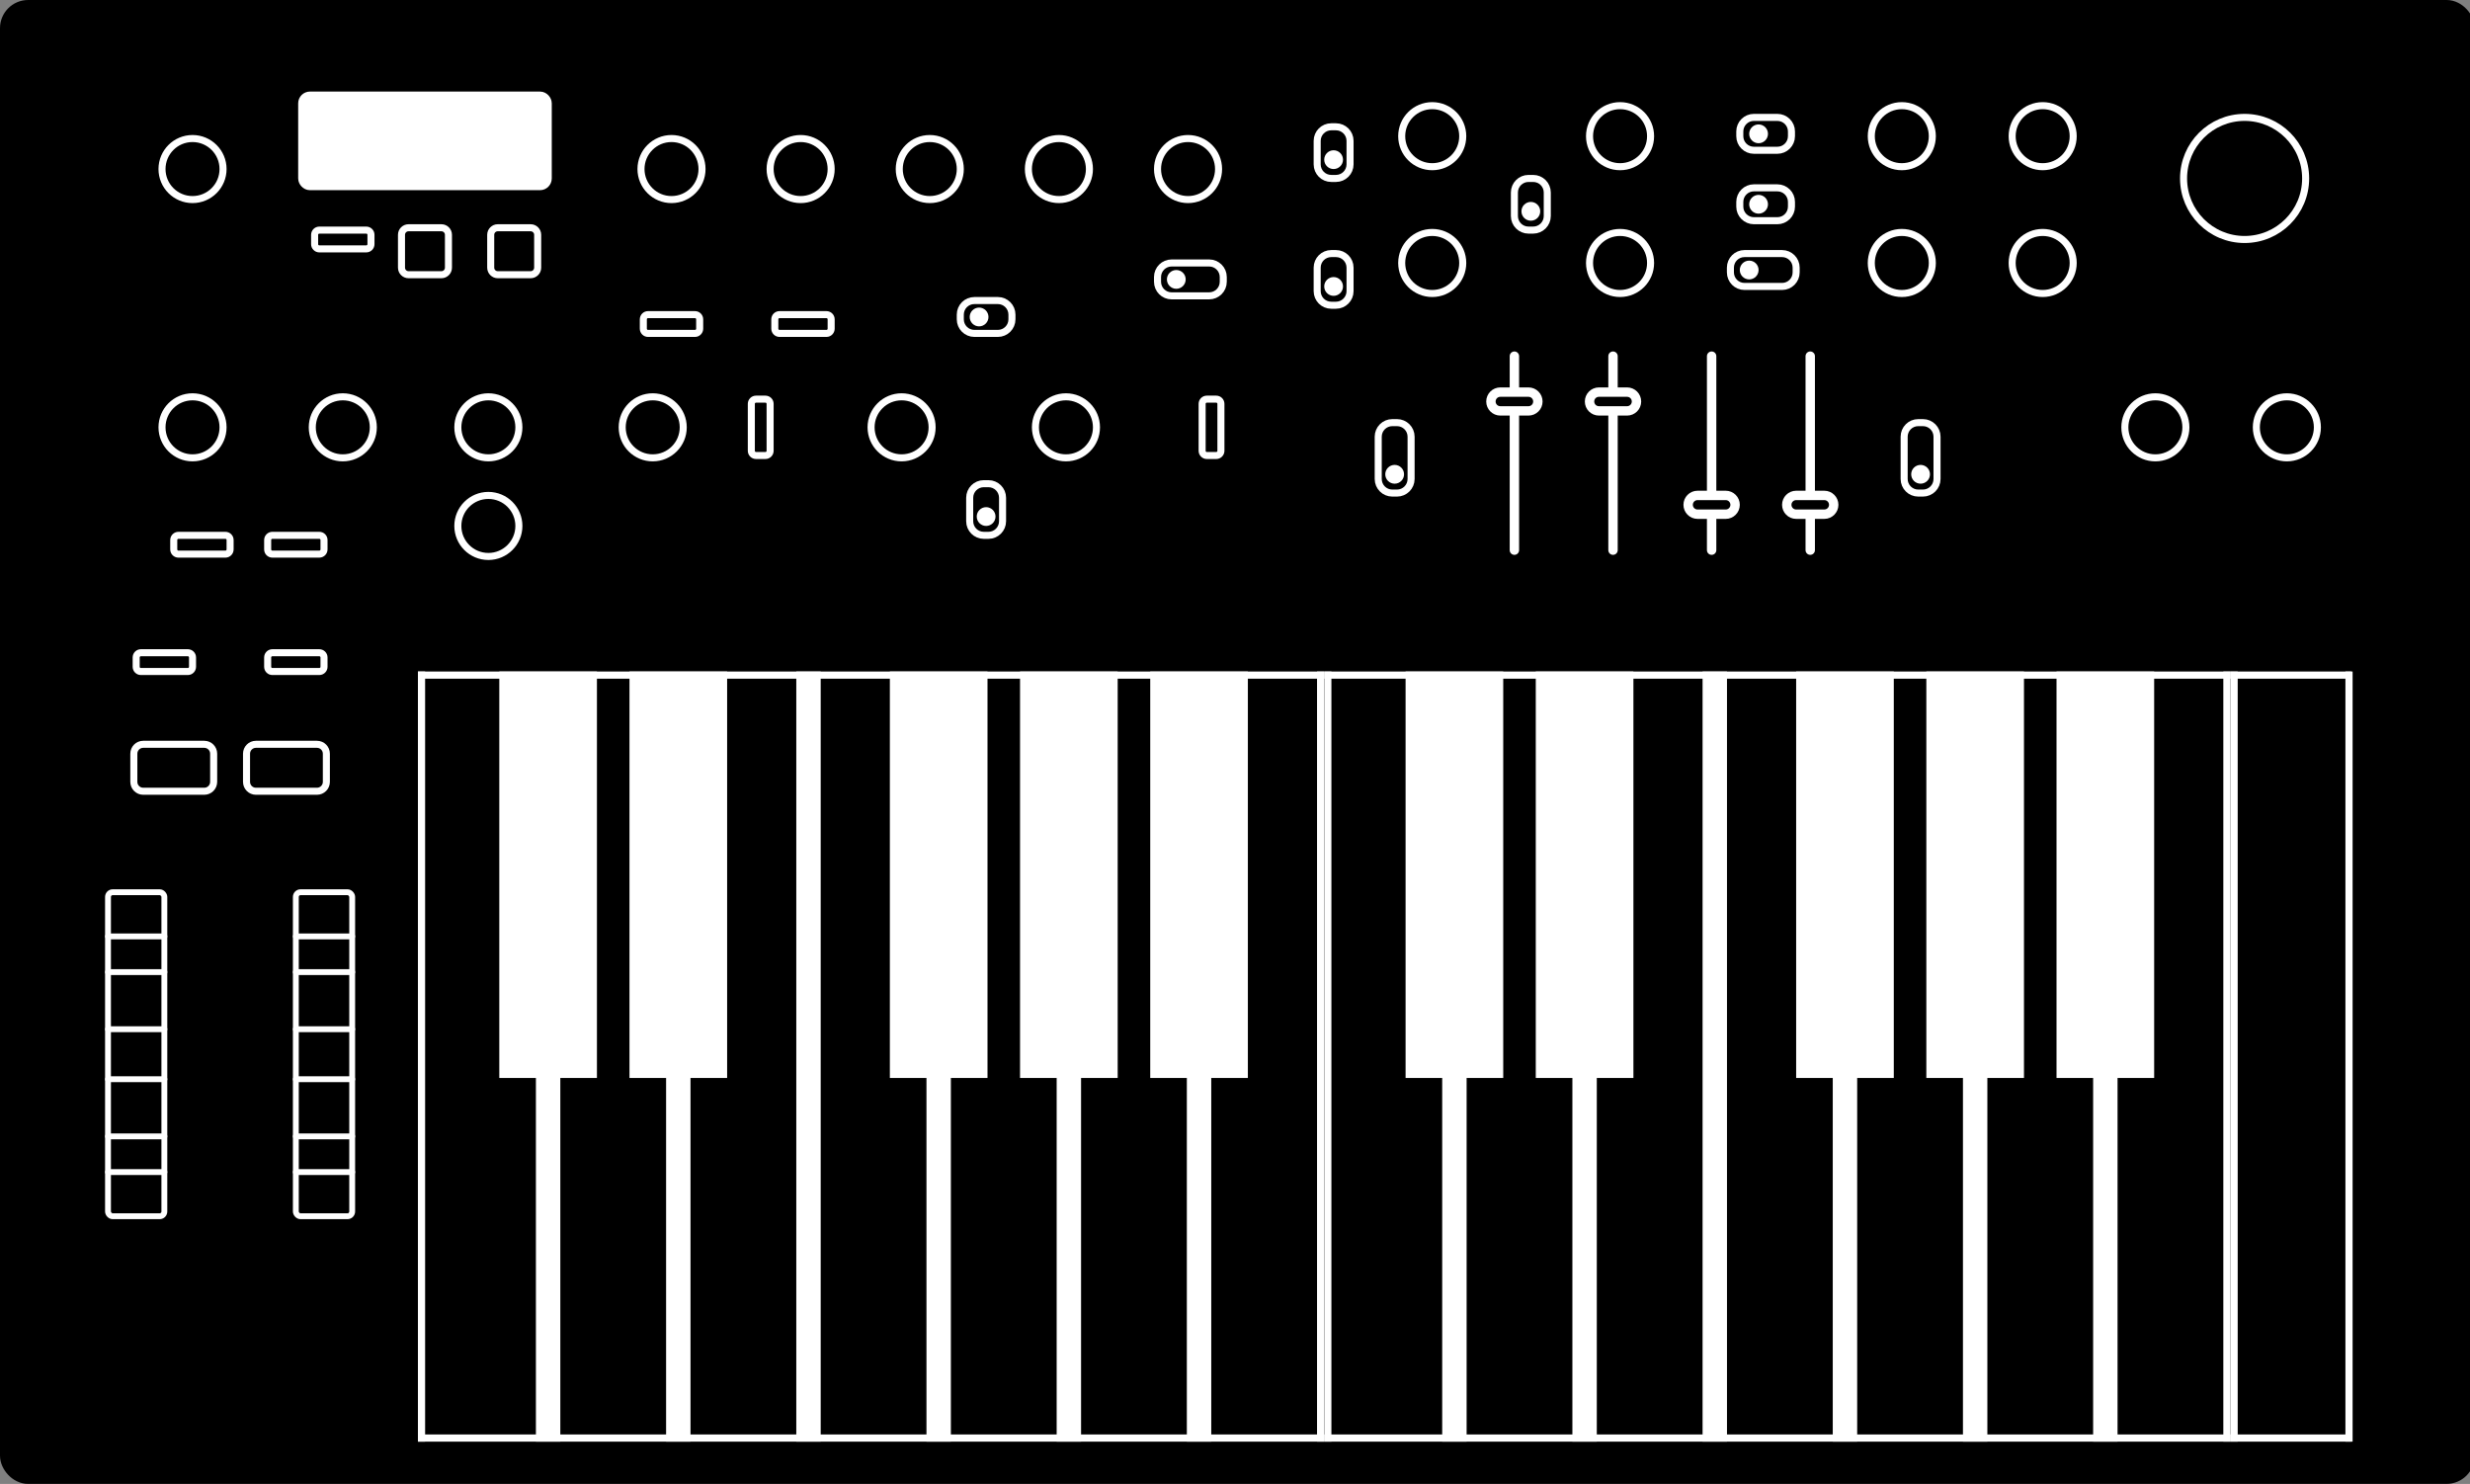 <?xml version="1.0" encoding="UTF-8"?>
<svg width="526px" height="316px" viewBox="0 0 526 316" version="1.1" xmlns="http://www.w3.org/2000/svg" xmlns:xlink="http://www.w3.org/1999/xlink">
    <rect x="0" y="0" width="526" height="316" fill="#808080" stroke="none"/>
    <title>bass-station-ii</title>
    <defs>
        <path d="M0,0 L193,0 L193,164 L0,164 L0,0 Z" id="path-1"></path>
        <path d="M0,0 L193,0 L193,164 L0,164 L0,0 Z" id="path-2"></path>
    </defs>
    <g id="bass-station-ii" stroke="none" fill="none" fill-rule="evenodd">
        <rect id="Rectangle" stroke="#000000" stroke-width="4" fill="#000000" x="2" y="2" width="523" height="312" rx="4"></rect>
        <g id="Group" stroke-width="1" transform="translate(33, 21)" fill="#000000" stroke="#FFFFFF">
            <circle id="Oval" stroke-width="1.5" cx="194" cy="70" r="6.5"></circle>
            <circle id="Oval" stroke-width="1.5" cx="159" cy="70" r="6.5"></circle>
            <circle id="Oval" stroke-width="1.5" cx="106" cy="70" r="6.5"></circle>
            <circle id="Oval" stroke-width="1.5" cx="71" cy="70" r="6.5"></circle>
            <circle id="Oval" stroke-width="1.5" cx="71" cy="91" r="6.5"></circle>
            <circle id="Oval" stroke-width="1.5" cx="40" cy="70" r="6.5"></circle>
            <circle id="Oval" stroke-width="1.5" cx="8" cy="70" r="6.5"></circle>
            <circle id="Oval" stroke-width="1.5" cx="8" cy="15" r="6.5"></circle>
            <circle id="Oval" stroke-width="1.5" cx="110" cy="15" r="6.5"></circle>
            <circle id="Oval" stroke-width="1.5" cx="137.5" cy="15" r="6.5"></circle>
            <circle id="Oval" stroke-width="1.5" cx="165" cy="15" r="6.5"></circle>
            <circle id="Oval" stroke-width="1.5" cx="192.5" cy="15" r="6.5"></circle>
            <circle id="Oval" stroke-width="1.5" cx="220" cy="15" r="6.5"></circle>
            <circle id="Oval" stroke-width="1.5" cx="272" cy="8" r="6.5"></circle>
            <circle id="Oval" stroke-width="1.5" cx="312" cy="8" r="6.5"></circle>
            <circle id="Oval" stroke-width="1.5" cx="272" cy="35" r="6.5"></circle>
            <circle id="Oval" stroke-width="1.5" cx="312" cy="35" r="6.5"></circle>
            <circle id="Oval" stroke-width="1.5" cx="372" cy="8" r="6.5"></circle>
            <circle id="Oval" stroke-width="1.5" cx="372" cy="35" r="6.5"></circle>
            <circle id="Oval" stroke-width="1.5" cx="402" cy="8" r="6.5"></circle>
            <circle id="Oval" stroke-width="1.5" cx="402" cy="35" r="6.5"></circle>
            <circle id="Oval" stroke-width="1.5" cx="445" cy="17" r="13"></circle>
            <circle id="Oval" stroke-width="1.5" cx="426" cy="70" r="6.5"></circle>
            <circle id="Oval" stroke-width="1.5" cx="454" cy="70" r="6.5"></circle>
        </g>
        <g id="Group" stroke-width="1" transform="translate(89, 143)">
            <g id="Keyboard-octave-2-Copy" xlink:href="#path-1">
                <use fill="#000000" fill-rule="evenodd" xlink:href="#path-1"></use>
                <path d="M176.741,0 L176.741,86.556 L168.944,86.556 L168.944,164 L163.745,164 L163.745,86.556 L155.948,86.556 L155.948,0 L176.741,0 Z M149.017,0 L149.017,86.556 L141.22,86.556 L141.22,164 L136.021,164 L136.021,86.556 L128.224,86.556 L128.224,0 L149.017,0 Z M121.293,0 L121.293,86.556 L113.496,86.556 L113.496,164 L108.297,164 L108.297,86.556 L100.5,86.556 L100.5,0 L121.293,0 Z M85.771,0 L85.771,164 L80.573,164 L80.573,0 L85.771,0 Z M65.845,0 L65.845,86.556 L58.047,86.556 L58.047,164 L52.849,164 L52.849,86.556 L45.052,86.556 L45.052,0 L65.845,0 Z M38.121,0 L38.121,86.556 L30.323,86.556 L30.323,164 L25.125,164 L25.125,86.556 L17.328,86.556 L17.328,0 L38.121,0 Z" id="Combined-Shape" fill="#FFFFFF" fill-rule="nonzero"></path>
                <rect id="Rectangle" fill="#FFFFFF" fill-rule="evenodd" x="0" y="0" width="1.53" height="164"></rect>
                <rect id="Rectangle-Copy" fill="#FFFFFF" fill-rule="evenodd" x="0" y="0" width="193" height="1.53"></rect>
                <rect id="Rectangle-Copy-2" fill="#FFFFFF" fill-rule="evenodd" x="0" y="162.47" width="193" height="1.53"></rect>
                <rect id="Rectangle-Copy" fill="#FFFFFF" fill-rule="evenodd" x="191.47" y="0" width="1.53" height="164"></rect>
            </g>
            <g id="Keyboard-octave-2-Copy-2" transform="translate(193, 0)" xlink:href="#path-2">
                <use fill="#000000" fill-rule="evenodd" xlink:href="#path-2"></use>
                <path d="M176.741,0 L176.741,86.556 L168.944,86.556 L168.944,164 L163.745,164 L163.745,86.556 L155.948,86.556 L155.948,0 L176.741,0 Z M149.017,0 L149.017,86.556 L141.22,86.556 L141.22,164 L136.021,164 L136.021,86.556 L128.224,86.556 L128.224,0 L149.017,0 Z M121.293,0 L121.293,86.556 L113.496,86.556 L113.496,164 L108.297,164 L108.297,86.556 L100.5,86.556 L100.5,0 L121.293,0 Z M85.771,0 L85.771,164 L80.573,164 L80.573,0 L85.771,0 Z M65.845,0 L65.845,86.556 L58.047,86.556 L58.047,164 L52.849,164 L52.849,86.556 L45.052,86.556 L45.052,0 L65.845,0 Z M38.121,0 L38.121,86.556 L30.323,86.556 L30.323,164 L25.125,164 L25.125,86.556 L17.328,86.556 L17.328,0 L38.121,0 Z" id="Combined-Shape" fill="#FFFFFF" fill-rule="nonzero"></path>
                <rect id="Rectangle" fill="#FFFFFF" fill-rule="evenodd" x="0" y="0" width="1.53" height="164"></rect>
                <rect id="Rectangle-Copy" fill="#FFFFFF" fill-rule="evenodd" x="0" y="0" width="193" height="1.53"></rect>
                <rect id="Rectangle-Copy-2" fill="#FFFFFF" fill-rule="evenodd" x="0" y="162.47" width="193" height="1.53"></rect>
                <rect id="Rectangle-Copy" fill="#FFFFFF" fill-rule="evenodd" x="191.47" y="0" width="1.53" height="164"></rect>
            </g>
            <g transform="translate(386, 0)" fill="#FFFFFF">
                <rect id="Rectangle" x="0" y="0" width="1.53" height="164"></rect>
                <rect id="Rectangle-Copy" x="0" y="0" width="25.707" height="1.53"></rect>
                <rect id="Rectangle-Copy-2" x="0" y="162.47" width="25.707" height="1.53"></rect>
                <rect id="Rectangle-Copy" x="24.47" y="0" width="1.53" height="164"></rect>
            </g>
        </g>
        <g id="Group" stroke-width="1" transform="translate(21, 188)" stroke="#FFFFFF" stroke-linecap="round">
            <rect id="Rectangle-2" stroke-width="1.25" fill="#000000" x="2" y="2" width="12" height="69" rx="1"></rect>
            <line x1="2" y1="11.406" x2="14" y2="11.406" id="Line-Copy-3" stroke-width="1.25" transform="translate(8, 11.406) scale(1, -1) translate(-8, -11.406)"></line>
            <line x1="2" y1="61.594" x2="14" y2="61.594" id="Line-Copy-8" stroke-width="1.25" transform="translate(8, 61.594) scale(1, -1) translate(-8, -61.594)"></line>
            <line x1="2" y1="19.01" x2="14" y2="19.01" id="Line-Copy-4" stroke-width="1.25" transform="translate(8, 19.01) scale(1, -1) translate(-8, -19.01)"></line>
            <line x1="2" y1="53.989" x2="14" y2="53.989" id="Line-Copy-7" stroke-width="1.25" transform="translate(8, 53.989) scale(1, -1) translate(-8, -53.989)"></line>
            <line x1="2" y1="31.177" x2="14" y2="31.177" id="Line-Copy-5" stroke-width="1.25" transform="translate(8, 31.177) scale(1, -1) translate(-8, -31.177)"></line>
            <line x1="2" y1="41.823" x2="14" y2="41.823" id="Line-Copy-6" stroke-width="1.25" transform="translate(8, 41.823) scale(1, -1) translate(-8, -41.823)"></line>
            <rect id="Rectangle-2" stroke-width="1.25" fill="#000000" x="42" y="2" width="12" height="69" rx="1"></rect>
            <line x1="42" y1="11.406" x2="54" y2="11.406" id="Line-Copy-3" stroke-width="1.25" transform="translate(48, 11.406) scale(1, -1) translate(-48, -11.406)"></line>
            <line x1="42" y1="61.594" x2="54" y2="61.594" id="Line-Copy-8" stroke-width="1.25" transform="translate(48, 61.594) scale(1, -1) translate(-48, -61.594)"></line>
            <line x1="42" y1="19.01" x2="54" y2="19.01" id="Line-Copy-4" stroke-width="1.25" transform="translate(48, 19.01) scale(1, -1) translate(-48, -19.01)"></line>
            <line x1="42" y1="53.989" x2="54" y2="53.989" id="Line-Copy-7" stroke-width="1.25" transform="translate(48, 53.989) scale(1, -1) translate(-48, -53.989)"></line>
            <line x1="42" y1="31.177" x2="54" y2="31.177" id="Line-Copy-5" stroke-width="1.25" transform="translate(48, 31.177) scale(1, -1) translate(-48, -31.177)"></line>
            <line x1="42" y1="41.823" x2="54" y2="41.823" id="Line-Copy-6" stroke-width="1.25" transform="translate(48, 41.823) scale(1, -1) translate(-48, -41.823)"></line>
        </g>
        <g id="Group" stroke-width="1" transform="translate(29, 49)" fill="#000000" stroke="#FFFFFF" stroke-linecap="round">
            <path d="M38,3 L38,1 C38,0.448 38.448,1.11022302e-16 39,0 L49,0 C49.552,0 50,0.448 50,1 L50,3 C50,3.552 49.552,4 49,4 L39,4 C38.448,4 38,3.552 38,3 Z" id="Path" stroke-width="1.5"></path>
            <path d="M108,21 L108,19 C108,18.448 108.448,18 109,18 L119,18 C119.552,18 120,18.448 120,19 L120,21 C120,21.552 119.552,22 119,22 L109,22 C108.448,22 108,21.552 108,21 Z" id="Path" stroke-width="1.5"></path>
            <path d="M136,21 L136,19 C136,18.448 136.448,18 137,18 L147,18 C147.552,18 148,18.448 148,19 L148,21 C148,21.552 147.552,22 147,22 L137,22 C136.448,22 136,21.552 136,21 Z" id="Path" stroke-width="1.5"></path>
            <path d="M127,43 L127,41 C127,40.448 127.448,40 128,40 L138,40 C138.552,40 139,40.448 139,41 L139,43 C139,43.552 138.552,44 138,44 L128,44 C127.448,44 127,43.552 127,43 Z" id="Path" stroke-width="1.5" transform="translate(133, 42) rotate(90) translate(-133, -42)"></path>
            <path d="M223,43 L223,41 C223,40.448 223.448,40 224,40 L234,40 C234.552,40 235,40.448 235,41 L235,43 C235,43.552 234.552,44 234,44 L224,44 C223.448,44 223,43.552 223,43 Z" id="Path" stroke-width="1.5" transform="translate(229, 42) rotate(90) translate(-229, -42)"></path>
            <path d="M8,68 L8,66 C8,65.448 8.448,65 9,65 L19,65 C19.552,65 20,65.448 20,66 L20,68 C20,68.552 19.552,69 19,69 L9,69 C8.448,69 8,68.552 8,68 Z" id="Path" stroke-width="1.5"></path>
            <path d="M28,68 L28,66 C28,65.448 28.448,65 29,65 L39,65 C39.552,65 40,65.448 40,66 L40,68 C40,68.552 39.552,69 39,69 L29,69 C28.448,69 28,68.552 28,68 Z" id="Path" stroke-width="1.5"></path>
            <path d="M0,93 L0,91 C0,90.448 0.448,90 1,90 L11,90 C11.552,90 12,90.448 12,91 L12,93 C12,93.552 11.552,94 11,94 L1,94 C0.448,94 0,93.552 0,93 Z" id="Path" stroke-width="1.5"></path>
            <path d="M28,93 L28,91 C28,90.448 28.448,90 29,90 L39,90 C39.552,90 40,90.448 40,91 L40,93 C40,93.552 39.552,94 39,94 L29,94 C28.448,94 28,93.552 28,93 Z" id="Path" stroke-width="1.5"></path>
        </g>
        <g id="Group" stroke-width="1" transform="translate(27, 157)" fill="#000000" stroke="#FFFFFF" stroke-linecap="round">
            <path d="M1.5,9.5 L1.5,3.5 C1.5,2.395 2.395,1.5 3.5,1.5 L16.5,1.5 C17.605,1.5 18.5,2.395 18.5,3.5 L18.5,9.5 C18.5,10.605 17.605,11.5 16.5,11.5 L3.5,11.5 C2.395,11.5 1.5,10.605 1.5,9.5 Z" id="Path" stroke-width="1.5"></path>
            <path d="M25.5,9.5 L25.5,3.5 C25.5,2.395 26.395,1.5 27.5,1.5 L40.5,1.5 C41.605,1.5 42.5,2.395 42.5,3.5 L42.5,9.5 C42.5,10.605 41.605,11.5 40.5,11.5 L27.5,11.5 C26.395,11.5 25.5,10.605 25.5,9.5 Z" id="Path" stroke-width="1.5"></path>
        </g>
        <g id="Group" stroke-width="1" transform="translate(84, 47)" fill="#000000" stroke="#FFFFFF" stroke-linecap="round">
            <path d="M1.5,10 L1.5,3 C1.5,2.172 2.172,1.5 3,1.5 L10,1.5 C10.828,1.5 11.5,2.172 11.5,3 L11.5,10 C11.5,10.828 10.828,11.5 10,11.5 L3,11.5 C2.172,11.5 1.5,10.828 1.5,10 Z" id="Path" stroke-width="1.5"></path>
            <path d="M20.5,10 L20.5,3 C20.5,2.172 21.172,1.5 22,1.5 L29,1.5 C29.828,1.5 30.5,2.172 30.5,3 L30.5,10 C30.5,10.828 29.828,11.5 29,11.5 L22,11.5 C21.172,11.5 20.5,10.828 20.5,10 Z" id="Path" stroke-width="1.5"></path>
        </g>
        <g id="Group" stroke-width="1" transform="translate(204, 24)">
            <path d="M2.5,87 L2.5,82 C2.5,80.343 3.843,79 5.5,79 L6.5,79 C8.157,79 9.5,80.343 9.5,82 L9.5,87 C9.5,88.657 8.157,90 6.5,90 L5.5,90 C3.843,90 2.5,88.657 2.5,87 Z" id="Path" stroke="#FFFFFF" stroke-width="1.5" fill="#000000" stroke-linecap="round"></path>
            <circle id="Oval" fill="#FFFFFF" cx="6" cy="86" r="2"></circle>
            <path d="M201.5,78 L201.5,69 C201.5,67.343 202.843,66 204.5,66 L205.5,66 C207.157,66 208.5,67.343 208.5,69 L208.5,78 C208.5,79.657 207.157,81 205.5,81 L204.5,81 C202.843,81 201.5,79.657 201.5,78 Z" id="Path" stroke="#FFFFFF" stroke-width="1.5" fill="#000000" stroke-linecap="round"></path>
            <circle id="Oval" fill="#FFFFFF" cx="205" cy="77" r="2"></circle>
            <path d="M89.5,78 L89.5,69 C89.5,67.343 90.843,66 92.5,66 L93.5,66 C95.157,66 96.5,67.343 96.5,69 L96.5,78 C96.5,79.657 95.157,81 93.5,81 L92.5,81 C90.843,81 89.5,79.657 89.5,78 Z" id="Path" stroke="#FFFFFF" stroke-width="1.5" fill="#000000" stroke-linecap="round"></path>
            <circle id="Oval" fill="#FFFFFF" cx="93" cy="77" r="2"></circle>
            <path d="M76.5,38 L76.5,33 C76.5,31.343 77.843,30 79.5,30 L80.5,30 C82.157,30 83.5,31.343 83.5,33 L83.5,38 C83.5,39.657 82.157,41 80.5,41 L79.5,41 C77.843,41 76.5,39.657 76.5,38 Z" id="Path" stroke="#FFFFFF" stroke-width="1.5" fill="#000000" stroke-linecap="round"></path>
            <circle id="Oval" fill="#FFFFFF" cx="80" cy="37" r="2"></circle>
            <path d="M118.5,22 L118.5,17 C118.5,15.343 119.843,14 121.5,14 L122.5,14 C124.157,14 125.5,15.343 125.5,17 L125.5,22 C125.5,23.657 124.157,25 122.5,25 L121.5,25 C119.843,25 118.5,23.657 118.5,22 Z" id="Path" stroke="#FFFFFF" stroke-width="1.5" fill="#000000" stroke-linecap="round"></path>
            <circle id="Oval" fill="#FFFFFF" cx="122" cy="21" r="2"></circle>
            <path d="M76.5,11 L76.5,6 C76.5,4.343 77.843,3 79.5,3 L80.5,3 C82.157,3 83.5,4.343 83.5,6 L83.5,11 C83.5,12.657 82.157,14 80.5,14 L79.5,14 C77.843,14 76.5,12.657 76.5,11 Z" id="Path" stroke="#FFFFFF" stroke-width="1.5" fill="#000000" stroke-linecap="round"></path>
            <circle id="Oval" fill="#FFFFFF" cx="80" cy="10" r="2"></circle>
            <path d="M2.5,46 L2.5,41 C2.5,39.343 3.843,38 5.5,38 L6.5,38 C8.157,38 9.5,39.343 9.5,41 L9.5,46 C9.5,47.657 8.157,49 6.5,49 L5.5,49 C3.843,49 2.5,47.657 2.5,46 Z" id="Path" stroke="#FFFFFF" stroke-width="1.5" fill="#000000" stroke-linecap="round" transform="translate(6, 43.5) rotate(90) translate(-6, -43.5)"></path>
            <circle id="Oval" fill="#FFFFFF" transform="translate(4.5, 43.5) rotate(90) translate(-4.5, -43.5)" cx="4.5" cy="43.5" r="2"></circle>
            <path d="M168.5,22 L168.5,17 C168.5,15.343 169.843,14 171.5,14 L172.5,14 C174.157,14 175.5,15.343 175.5,17 L175.5,22 C175.5,23.657 174.157,25 172.5,25 L171.5,25 C169.843,25 168.5,23.657 168.5,22 Z" id="Path" stroke="#FFFFFF" stroke-width="1.5" fill="#000000" stroke-linecap="round" transform="translate(172, 19.5) rotate(90) translate(-172, -19.5)"></path>
            <circle id="Oval" fill="#FFFFFF" transform="translate(170.5, 19.5) rotate(90) translate(-170.5, -19.5)" cx="170.5" cy="19.5" r="2"></circle>
            <path d="M168.5,7 L168.5,2 C168.5,0.343 169.843,-1 171.5,-1 L172.5,-1 C174.157,-1 175.5,0.343 175.5,2 L175.5,7 C175.5,8.657 174.157,10 172.5,10 L171.5,10 C169.843,10 168.5,8.657 168.5,7 Z" id="Path" stroke="#FFFFFF" stroke-width="1.5" fill="#000000" stroke-linecap="round" transform="translate(172, 4.5) rotate(90) translate(-172, -4.5)"></path>
            <circle id="Oval" fill="#FFFFFF" transform="translate(170.5, 4.5) rotate(90) translate(-170.5, -4.5)" cx="170.5" cy="4.5" r="2"></circle>
            <path d="M46,39.5 L46,31.5 C46,29.843 47.343,28.5 49,28.5 L50,28.5 C51.657,28.5 53,29.843 53,31.5 L53,39.5 C53,41.157 51.657,42.5 50,42.5 L49,42.5 C47.343,42.5 46,41.157 46,39.5 Z" id="Path" stroke="#FFFFFF" stroke-width="1.5" fill="#000000" stroke-linecap="round" transform="translate(49.5, 35.5) rotate(90) translate(-49.5, -35.5)"></path>
            <circle id="Oval" fill="#FFFFFF" transform="translate(46.5, 35.5) rotate(90) translate(-46.5, -35.5)" cx="46.5" cy="35.5" r="2"></circle>
            <path d="M168,37.5 L168,29.5 C168,27.843 169.343,26.5 171,26.5 L172,26.5 C173.657,26.5 175,27.843 175,29.5 L175,37.5 C175,39.157 173.657,40.5 172,40.5 L171,40.5 C169.343,40.5 168,39.157 168,37.5 Z" id="Path" stroke="#FFFFFF" stroke-width="1.5" fill="#000000" stroke-linecap="round" transform="translate(171.5, 33.5) rotate(90) translate(-171.5, -33.5)"></path>
            <circle id="Oval" fill="#FFFFFF" transform="translate(168.5, 33.5) rotate(90) translate(-168.5, -33.5)" cx="168.5" cy="33.5" r="2"></circle>
        </g>
        <g id="Group" stroke-width="1" transform="translate(315.5, 75.5)" fill="#000000" stroke="#FFFFFF" stroke-linecap="round">
            <line x1="27.656" y1="21" x2="-13.656" y2="21" id="Line" stroke-width="2" transform="translate(7, 21) rotate(90) translate(-7, -21)"></line>
            <line x1="48.656" y1="21" x2="7.344" y2="21" id="Line" stroke-width="2" transform="translate(28, 21) rotate(90) translate(-28, -21)"></line>
            <line x1="69.656" y1="21" x2="28.344" y2="21" id="Line" stroke-width="2" transform="translate(49, 21) scale(1, -1) rotate(90) translate(-49, -21)"></line>
            <line x1="90.656" y1="21" x2="49.344" y2="21" id="Line" stroke-width="2" transform="translate(70, 21) scale(1, -1) rotate(90) translate(-70, -21)"></line>
            <path d="M5,13 L5,7 C5,5.895 5.895,5 7,5 C8.105,5 9,5.895 9,7 L9,13 C9,14.105 8.105,15 7,15 C5.895,15 5,14.105 5,13 Z" id="Path" stroke-width="2" transform="translate(7, 10) rotate(90) translate(-7, -10)"></path>
            <path d="M26,13 L26,7 C26,5.895 26.895,5 28,5 C29.105,5 30,5.895 30,7 L30,13 C30,14.105 29.105,15 28,15 C26.895,15 26,14.105 26,13 Z" id="Path" stroke-width="2" transform="translate(28, 10) rotate(90) translate(-28, -10)"></path>
            <path d="M47,35 L47,29 C47,27.895 47.895,27 49,27 C50.105,27 51,27.895 51,29 L51,35 C51,36.105 50.105,37 49,37 C47.895,37 47,36.105 47,35 Z" id="Path" stroke-width="2" transform="translate(49, 32) scale(1, -1) rotate(90) translate(-49, -32)"></path>
            <path d="M68,35 L68,29 C68,27.895 68.895,27 70,27 C71.105,27 72,27.895 72,29 L72,35 C72,36.105 71.105,37 70,37 C68.895,37 68,36.105 68,35 Z" id="Path" stroke-width="2" transform="translate(70, 32) scale(1, -1) rotate(90) translate(-70, -32)"></path>
        </g>
        <rect id="Rectangle-2" stroke="#FFFFFF" stroke-width="3" fill="#FFFFFF" x="65" y="21" width="51" height="18" rx="1"></rect>
    </g>
</svg>
